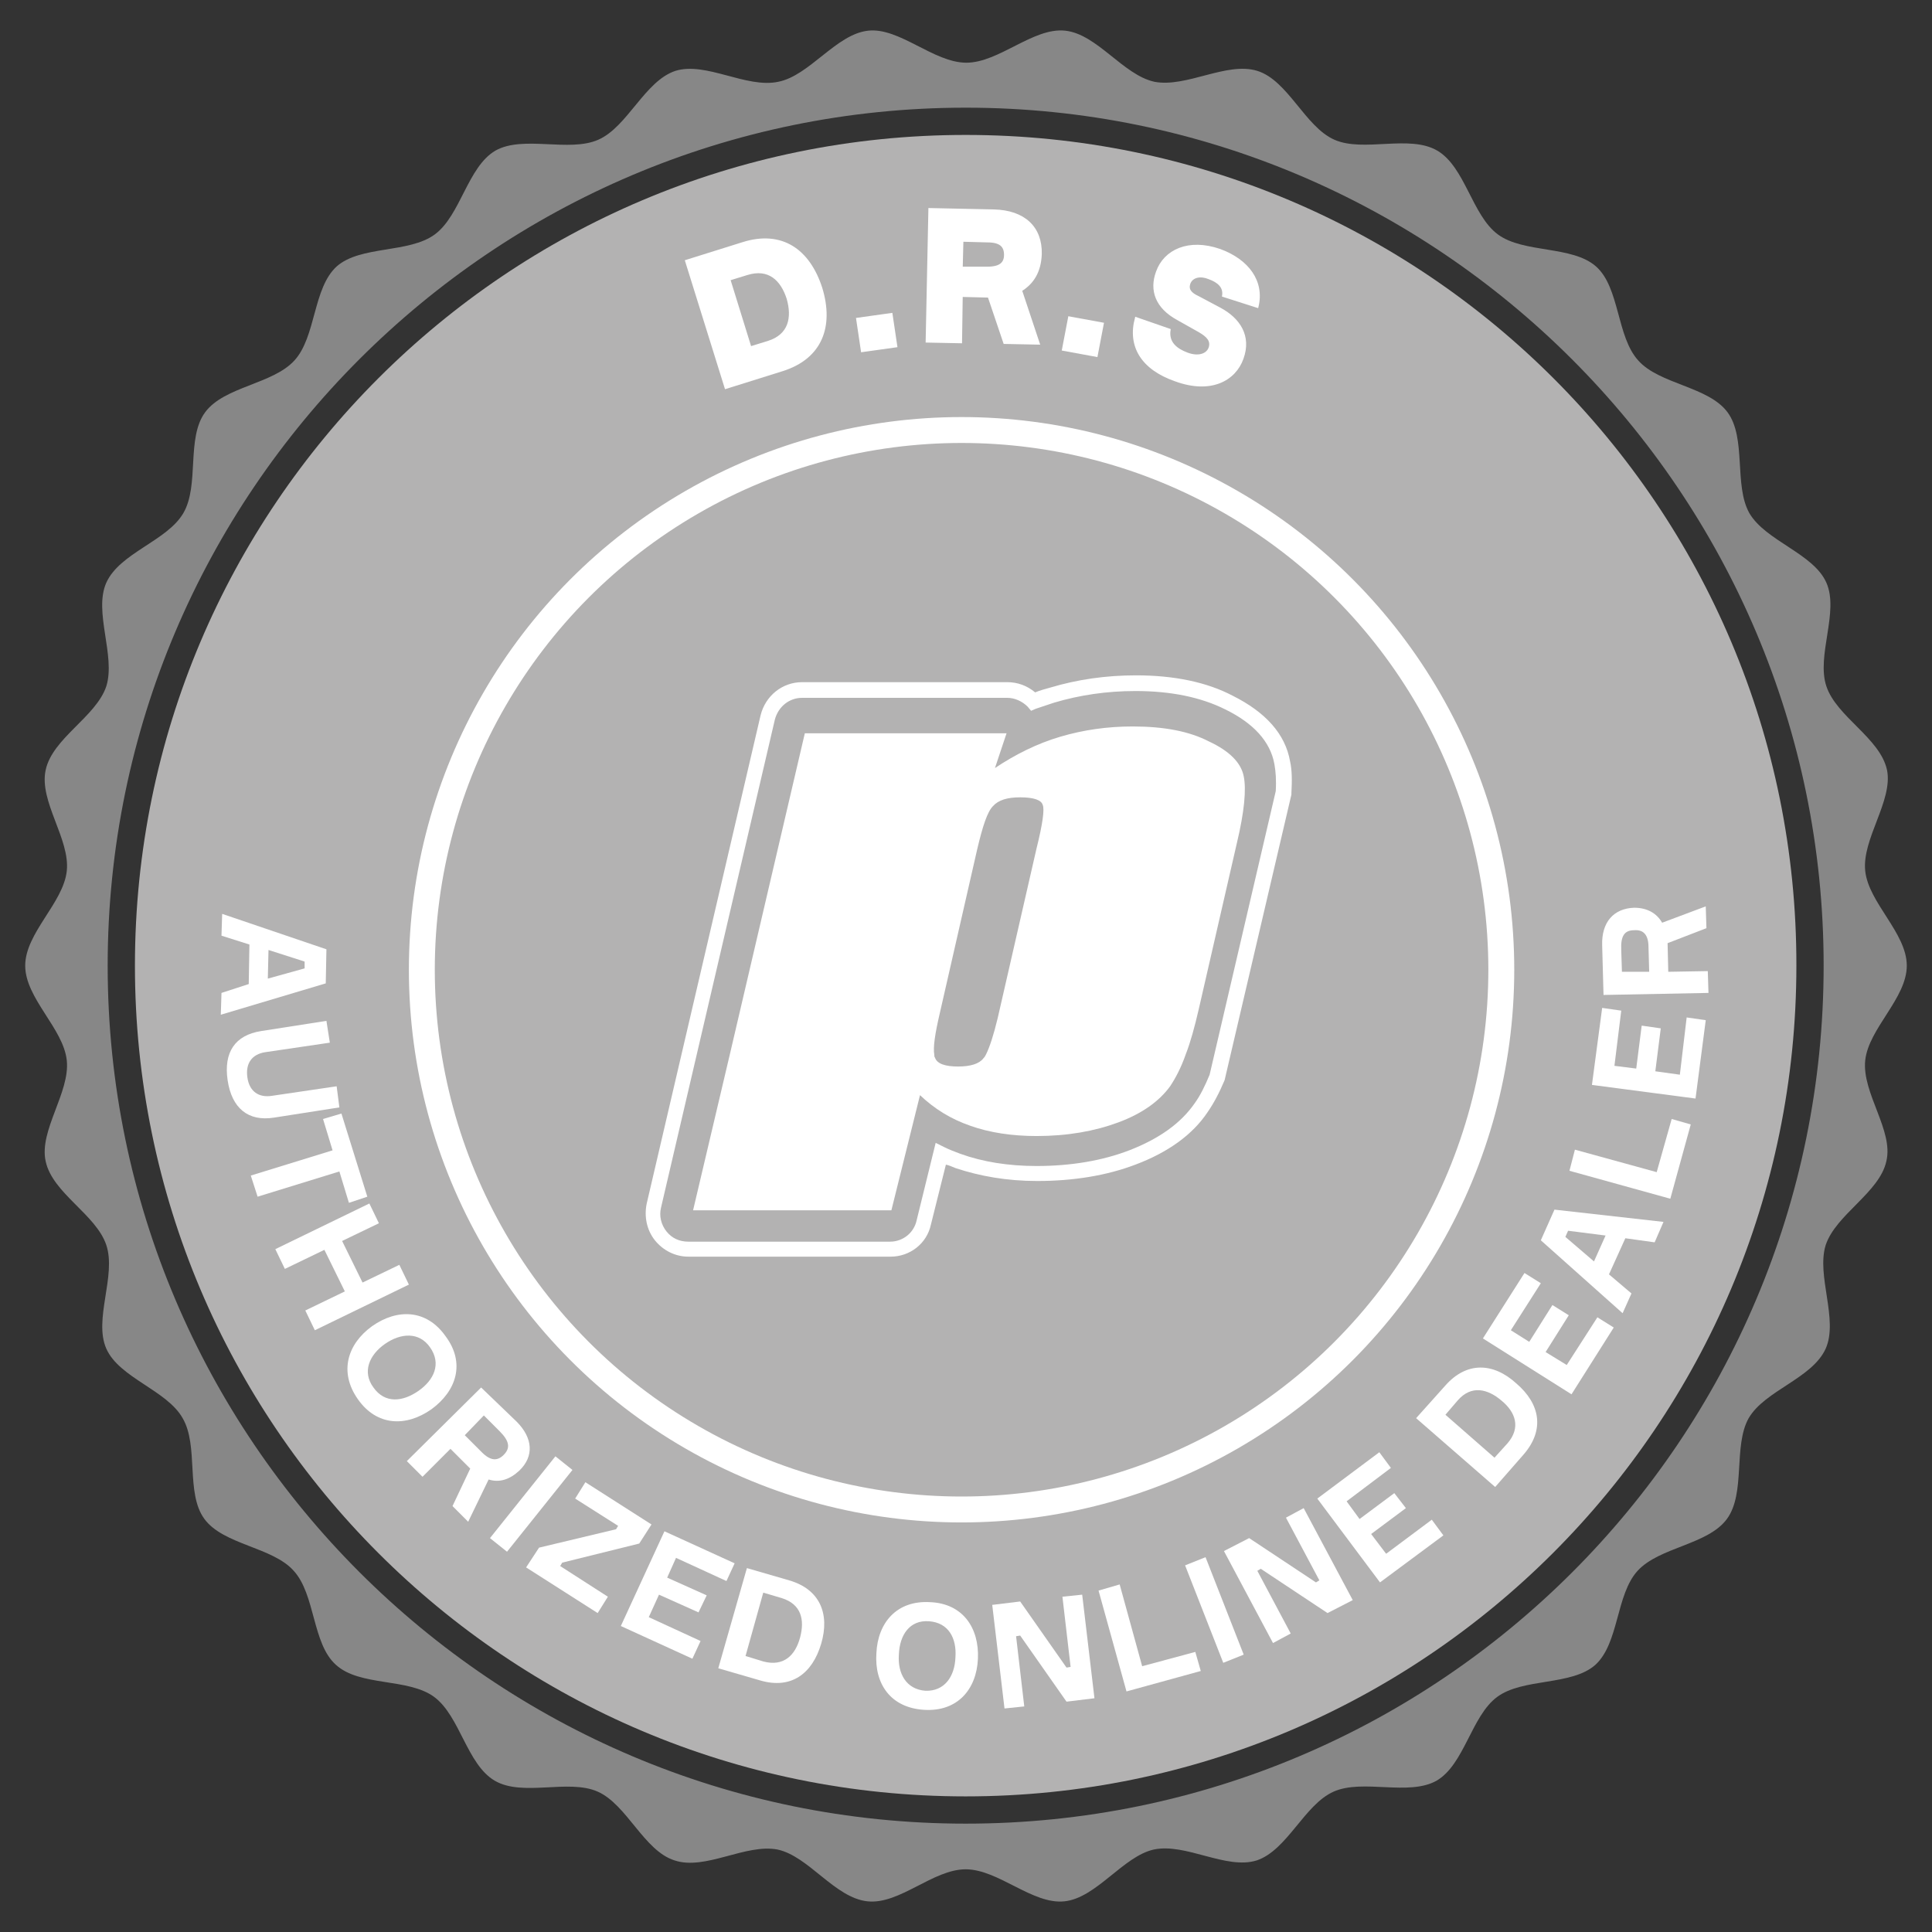 <?xml version="1.0" encoding="utf-8"?>
<!-- Generator: Adobe Illustrator 25.0.1, SVG Export Plug-In . SVG Version: 6.00 Build 0)  -->
<svg version="1.1" id="Livello_1" xmlns="http://www.w3.org/2000/svg" xmlns:xlink="http://www.w3.org/1999/xlink" x="0px" y="0px"
	 viewBox="0 0 283.5 283.5" style="enable-background:new 0 0 283.5 283.5;" xml:space="preserve">
<rect x="0" y="0" width="283.5" height="283.5" fill="#333333" stroke="none"/>
<style type="text/css">
	.st0{fill:#B3B2B2;}
	.st1{fill:#878787;}
	.st2{fill:#FFFFFF;stroke:#FFFFFF;stroke-width:0.34;stroke-miterlimit:10;}
	.st3{fill:#FFFFFF;}
	.st4{fill:none;stroke:#FFFFFF;stroke-width:3.802;stroke-miterlimit:10;}
</style>
<g>
	<path class="st0" d="M141.7,19.8c-67.3,0-121.9,54.6-121.9,121.9c0,67.3,54.6,121.9,121.9,121.9c67.3,0,121.9-54.6,121.9-121.9
		C263.7,74.4,209.1,19.8,141.7,19.8z"/>
	<g>
		<g>
			<path class="st1" d="M273.7,155.6c0.5-4.7,6.1-9.1,6.1-13.9c0-4.8-5.6-9.2-6.1-13.9c-0.5-4.7,4.1-10.3,3.2-14.8
				c-1-4.7-7.4-7.8-8.9-12.3c-1.5-4.5,1.9-10.9,0-15.2c-1.9-4.3-8.9-6.1-11.3-10.2c-2.3-4.1-0.4-11-3.2-14.8
				c-2.8-3.8-10-4.1-13.1-7.6c-3.2-3.5-2.7-10.7-6.2-13.8c-3.5-3.1-10.6-1.9-14.4-4.7c-3.8-2.8-4.8-9.9-8.9-12.3
				c-4.1-2.4-10.8,0.3-15.1-1.6c-4.3-1.9-6.8-8.7-11.3-10.1c-4.5-1.4-10.4,2.5-15.1,1.6c-4.6-1-8.4-7-13.1-7.5
				c-4.7-0.5-9.7,4.7-14.5,4.7c-4.8,0-9.8-5.2-14.4-4.7c-4.7,0.5-8.6,6.6-13.2,7.5c-4.7,1-10.6-3-15.1-1.6c-4.5,1.5-7,8.2-11.3,10.1
				c-4.3,1.9-11-0.7-15.1,1.6c-4.1,2.4-5.1,9.5-8.9,12.3c-3.8,2.8-10.9,1.6-14.4,4.7c-3.5,3.2-3,10.3-6.2,13.8
				c-3.2,3.5-10.3,3.8-13.1,7.6c-2.8,3.8-0.8,10.7-3.2,14.8c-2.4,4.1-9.3,5.8-11.3,10.2c-1.9,4.3,1.4,10.7,0,15.2
				c-1.5,4.5-7.9,7.6-8.9,12.3c-1,4.6,3.6,10.1,3.1,14.8c-0.5,4.7-6.1,9.1-6.1,13.9c0,4.8,5.6,9.2,6.1,13.9
				c0.5,4.7-4.1,10.3-3.1,14.8c1,4.7,7.4,7.8,8.9,12.3c1.5,4.5-1.9,10.9,0,15.2c1.9,4.3,8.9,6.1,11.2,10.2c2.4,4.1,0.4,11,3.2,14.8
				c2.8,3.8,10,4.1,13.1,7.6c3.2,3.5,2.7,10.7,6.2,13.8c3.5,3.2,10.6,1.9,14.4,4.7c3.8,2.8,4.8,9.9,8.9,12.3
				c4.1,2.4,10.8-0.3,15.1,1.6c4.3,1.9,6.8,8.7,11.3,10.1c4.5,1.5,10.4-2.5,15.1-1.6c4.6,1,8.4,7.1,13.2,7.6
				c4.7,0.5,9.6-4.7,14.4-4.7c4.8,0,9.8,5.2,14.5,4.7c4.7-0.5,8.6-6.6,13.1-7.6c4.7-1,10.6,3,15.1,1.6c4.5-1.5,7-8.2,11.3-10.1
				c4.3-1.9,11,0.7,15.1-1.6c4.1-2.4,5.1-9.5,8.9-12.3c3.8-2.8,10.9-1.6,14.4-4.7c3.5-3.2,3-10.3,6.2-13.8
				c3.2-3.5,10.3-3.8,13.1-7.6c2.8-3.8,0.9-10.7,3.2-14.8c2.4-4.1,9.3-5.8,11.3-10.2c1.9-4.3-1.4-10.7,0-15.2
				c1.5-4.5,7.9-7.7,8.9-12.3C277.9,165.9,273.2,160.4,273.7,155.6z M141.7,267.6c-69.4,0-125.9-56.5-125.9-125.9
				c0-69.4,56.5-125.9,125.9-125.9c69.4,0,125.9,56.5,125.9,125.9C267.6,211.2,211.2,267.6,141.7,267.6z"/>
		</g>
	</g>
	<g>
		<path class="st2" d="M109,35.7c5.7-1.8,9.7,1,11.5,6.6c1.7,5.6,0,10.2-5.7,12l-8.3,2.6l-5.8-18.6L109,35.7z M112.7,50.2
			c3.2-1,3.7-3.6,2.9-6.4c-0.9-2.8-2.8-4.6-6-3.6l-2.6,0.8l3.1,10L112.7,50.2z"/>
		<path class="st2" d="M126.5,51.5l-0.7-4.7l5-0.7l0.7,4.7L126.5,51.5z"/>
		<path class="st2" d="M145.8,30.9c4.5,0.1,7,2.5,6.9,6.4c-0.1,2.5-1.1,4.2-2.9,5.3l2.6,7.8l-5-0.1l-2.3-6.8l-4-0.1l-0.1,6.8l-5-0.1
			l0.4-19.4L145.8,30.9z M144.9,39.3c1.9,0,2.6-0.7,2.6-1.9c0-1.3-0.7-2-2.6-2l-3.7-0.1l-0.1,4L144.9,39.3z"/>
		<path class="st2" d="M156,51.3l0.9-4.7l4.9,0.9l-0.9,4.7L156,51.3z"/>
		<path class="st2" d="M179.5,43.4c0.2-1.3-0.7-2.1-2.1-2.6c-1.2-0.5-2.5-0.3-2.9,0.8c-0.3,0.9,0.2,1.5,1.3,2l3.2,1.7
			c2.8,1.5,4.5,4,3.3,7.3c-1.1,3.1-4.6,5.1-9.8,3.2c-4.9-1.7-6.9-5-5.8-9.1l4.9,1.7c-0.3,1.9,1,2.9,2.6,3.5c1.6,0.6,2.9,0.2,3.3-0.8
			c0.4-1.1-0.3-1.8-1.5-2.5l-3.2-1.8c-3.1-1.7-4-4.2-3-6.9c1.1-3.1,4.6-4.8,9.2-3.2c4.1,1.5,6.4,4.6,5.5,8.3L179.5,43.4z"/>
	</g>
	<g>
		<g>
			<g>
				<g>
					<g>
						<path class="st3" d="M130.7,184.4H101c-1.9,0-3.7-0.9-4.9-2.4c-1.2-1.5-1.6-3.5-1.2-5.4l16.7-71.6c0.7-2.9,3.2-4.9,6.1-4.9
							h30.1c1.5,0,2.9,0.5,4.1,1.5c0.7-0.3,1.5-0.5,2.2-0.7c4-1.2,8.2-1.8,12.6-1.8c5.6,0,10.4,1,14.2,3c4.8,2.4,7.7,5.6,8.4,9.6
							c0.3,1.3,0.3,2.9,0.2,4.7l0,0.2l-9.8,41.9c-0.8,1.9-1.6,3.4-2.5,4.7c-2.2,3.3-5.8,5.9-10.6,7.7c-4.2,1.6-9.1,2.4-14.4,2.4
							c-4.4,0-8.4-0.7-12-1.9c-0.5-0.2-0.9-0.4-1.4-0.5l-2.2,8.8C136,182.5,133.5,184.4,130.7,184.4z M117.7,102.4
							c-1.9,0-3.5,1.3-4,3.2l-16.7,71.6c-0.3,1.2,0,2.5,0.8,3.5c0.8,1,1.9,1.5,3.2,1.5h29.6c1.9,0,3.5-1.3,3.9-3.1l2.8-11.4l1.2,0.6
							c0.8,0.4,1.6,0.7,2.4,1c3.3,1.2,7.1,1.8,11.2,1.8c5.1,0,9.7-0.8,13.6-2.3c4.4-1.7,7.6-4,9.6-6.9c0.8-1.1,1.5-2.5,2.2-4.2
							l9.7-41.6c0.1-1.6,0-2.9-0.2-4c-0.6-3.3-3.1-6-7.2-8c-3.6-1.8-8-2.7-13.2-2.7c-4.2,0-8.2,0.6-11.9,1.7
							c-0.9,0.3-1.8,0.6-2.7,0.9l-0.7,0.3l-0.5-0.6c-0.8-0.8-1.9-1.3-3-1.3H117.7z"/>
					</g>
				</g>
				<g>
					<g>
						<path class="st3" d="M177.4,108.8c-2.9-1.5-6.6-2.2-11.2-2.2c-3.7,0-7.2,0.5-10.6,1.5c-3.4,1-6.6,2.6-9.6,4.6l1.7-5.1h-29.6
							l-11,47.1l-5.4,22.9h29.1l4.2-16.9c2.1,2,4.5,3.5,7.4,4.5c2.8,1,6.1,1.5,9.7,1.5c4.5,0,8.5-0.7,12-2c3.5-1.3,6-3.1,7.6-5.3
							c0.8-1.2,1.6-2.7,2.3-4.7h0c0.7-1.8,1.3-4,1.9-6.6l5.6-24.4c1.1-4.6,1.4-7.9,1-9.8C182.1,111.9,180.4,110.2,177.4,108.8z
							 M152.1,124.5l-5.7,24.9c-0.6,2.5-1.2,4.3-1.7,5.3v0c-0.1,0.2-0.2,0.4-0.4,0.6c-0.6,0.8-1.9,1.2-3.7,1.2
							c-1.9,0-3.1-0.4-3.4-1.3c-0.1-0.1-0.1-0.3-0.1-0.4l0,0c-0.2-1.1,0.1-3.1,0.8-6.1l5.5-24.1c0.8-3.4,1.5-5.5,2.3-6.3
							c0.8-0.9,2.1-1.3,4-1.3c2,0,3.1,0.4,3.3,1.1C153.3,118.7,153,120.9,152.1,124.5z"/>
					</g>
				</g>
			</g>
		</g>
	</g>
	<g>
		<g>
			<path class="st3" d="M36.5,144.4l0.1-5.8l-4.1-1.3l0.1-3.2l15.3,5.2l-0.1,5l-15.4,4.6l0.1-3.2L36.5,144.4z M39.4,139.4l-0.1,4.2
				l5.4-1.5l0-1L39.4,139.4z"/>
			<path class="st3" d="M49.8,162.5l-9.6,1.5c-3.8,0.6-6.2-1.4-6.8-5.5c-0.6-4.1,1.1-6.6,4.9-7.2l9.6-1.5l0.5,3.2l-9.5,1.4
				c-1.9,0.3-2.9,1.6-2.6,3.7c0.3,2.1,1.7,3,3.6,2.7l9.5-1.4L49.8,162.5z"/>
			<path class="st3" d="M51.2,176.5l-1.4-4.6l-12,3.7l-1-3.1l12-3.7l-1.4-4.6l2.7-0.8l3.8,12.2L51.2,176.5z"/>
			<path class="st3" d="M60,188.5l-13.8,6.7l-1.4-2.9l5.8-2.8l-3-6.1l-5.8,2.8l-1.4-2.9l13.8-6.7l1.4,2.9l-5.4,2.6l3,6.1l5.4-2.6
				L60,188.5z"/>
			<path class="st3" d="M63.3,206.8c-3.7,2.6-8,2.5-10.8-1.5c-2.8-4-1.5-8.1,2.1-10.7c3.7-2.6,8-2.5,10.8,1.5
				C68.3,200,67,204.1,63.3,206.8z M61.4,204.1c2.3-1.6,3.4-4,1.7-6.4c-1.6-2.3-4.3-2.1-6.6-0.5c-2.3,1.6-3.4,4.1-1.7,6.4
				C56.5,206,59.1,205.7,61.4,204.1z"/>
			<path class="st3" d="M75.8,208.6c2.4,2.4,2.6,5.1,0.4,7.2c-1.4,1.3-2.9,1.8-4.5,1.3l-3,6.2l-2.3-2.3l2.6-5.5l-2.9-2.9l-4.1,4.1
				l-2.3-2.3l10.9-10.8L75.8,208.6z M68.2,210.6l2.5,2.5c1.3,1.3,2.3,1.3,3.2,0.4c1-1,0.9-2-0.6-3.5l-2.3-2.3L68.2,210.6z"/>
			<path class="st3" d="M84,215.7l-9.6,12l-2.5-2l9.6-12L84,215.7z"/>
			<path class="st3" d="M93.8,226.5l-11.3,2.8l-0.3,0.5l7,4.5l-1.5,2.4L77.2,230l1.9-2.9l11.3-2.7l0.3-0.5l-6.3-4l1.5-2.4l9.7,6.2
				L93.8,226.5z"/>
			<path class="st3" d="M102.8,240.8l-1.2,2.6l-10.5-4.8l6.4-13.9l10.3,4.7l-1.2,2.6l-7.4-3.4l-1.3,2.9l5.8,2.6l-1.2,2.5l-5.8-2.6
				l-1.5,3.3L102.8,240.8z"/>
			<path class="st3" d="M115.8,231.9c4.5,1.3,6,4.9,4.7,9.3c-1.3,4.4-4.4,6.7-8.9,5.4l-6.2-1.8l4.2-14.7L115.8,231.9z M112,243.8
				c3,0.8,4.7-0.9,5.4-3.5c0.7-2.6,0.2-4.9-2.7-5.8l-2.7-0.8l-2.6,9.3L112,243.8z"/>
			<path class="st3" d="M143.5,243.4c-0.2,4.5-3,7.8-7.9,7.5c-4.9-0.3-7.3-3.8-7-8.3c0.2-4.5,3-7.8,7.9-7.5
				C141.3,235.3,143.7,238.9,143.5,243.4z M140.2,243.2c0.2-2.8-1-5.1-3.9-5.3c-2.8-0.2-4.3,2-4.4,4.9c-0.2,2.8,1.1,5.1,3.9,5.3
				C138.6,248.2,140.1,246,140.2,243.2z"/>
			<path class="st3" d="M158.8,234l1.8,15.2l-4.1,0.5l-6.8-9.7l-0.6,0.1l1.2,10.3l-2.9,0.3l-1.8-15.2l4.1-0.5l6.8,9.7l0.6-0.1
				l-1.2-10.3L158.8,234z"/>
			<path class="st3" d="M175.4,242.4l0.8,2.8l-10.9,3l-4.1-14.8l3.1-0.9l3.3,12L175.4,242.4z"/>
			<path class="st3" d="M176.9,228.5l5.6,14.3l-3,1.2l-5.6-14.3L176.9,228.5z"/>
			<path class="st3" d="M191.3,221.3l7.2,13.5l-3.7,1.9l-9.8-6.5l-0.5,0.3l4.9,9.2l-2.6,1.4l-7.2-13.5l3.7-1.9l9.8,6.5l0.5-0.3
				l-4.9-9.2L191.3,221.3z"/>
			<path class="st3" d="M210.1,223l1.7,2.3l-9.3,6.9l-9.2-12.3l9.1-6.8l1.7,2.3l-6.5,4.9l1.9,2.6l5.1-3.8l1.7,2.2l-5.1,3.8l2.2,2.9
				L210.1,223z"/>
			<path class="st3" d="M212.1,203.3c3.1-3.5,7-3.4,10.4-0.3c3.5,3,4.2,6.8,1.1,10.4l-4.2,4.8l-11.6-10.1L212.1,203.3z M221.2,211.8
				c2-2.3,1.2-4.6-0.9-6.3c-2-1.7-4.4-2.3-6.4,0l-1.8,2.1l7.2,6.3L221.2,211.8z"/>
			<path class="st3" d="M234.4,193.3l2.4,1.5l-6.2,9.8l-13-8.2l6.1-9.6l2.4,1.5l-4.4,6.9l2.7,1.7l3.4-5.4l2.4,1.5l-3.4,5.4l3.1,1.9
				L234.4,193.3z"/>
			<path class="st3" d="M238.5,181.7l-2.4,5.3l3.3,2.8l-1.3,2.9l-12-10.7l2-4.5l16,1.8l-1.3,3L238.5,181.7z M233.9,185.1l1.7-3.8
				l-5.5-0.7l-0.4,0.9L233.9,185.1z"/>
			<path class="st3" d="M245.3,164.2l2.8,0.8l-3,10.9l-14.8-4.1l0.8-3.1l12,3.3L245.3,164.2z"/>
			<path class="st3" d="M247.5,149.3l2.8,0.4l-1.5,11.5l-15.2-2l1.5-11.3l2.8,0.4l-1,8.1l3.2,0.4l0.8-6.3l2.8,0.4l-0.8,6.3l3.6,0.5
				L247.5,149.3z"/>
			<path class="st3" d="M235.1,138.7c-0.1-3.4,1.7-5.4,4.7-5.5c1.9,0,3.3,0.8,4.1,2.2l6.4-2.4l0.1,3.2l-5.7,2.2l0.1,4.2l5.8-0.1
				l0.1,3.2l-15.4,0.3L235.1,138.7z M242,142.6l-0.1-3.6c0-1.9-0.8-2.6-2.1-2.5c-1.4,0-2,0.8-1.9,2.9l0.1,3.2L242,142.6z"/>
		</g>
	</g>
	<circle class="st4" cx="141.1" cy="142.3" r="79.2"/>
</g>
</svg>
